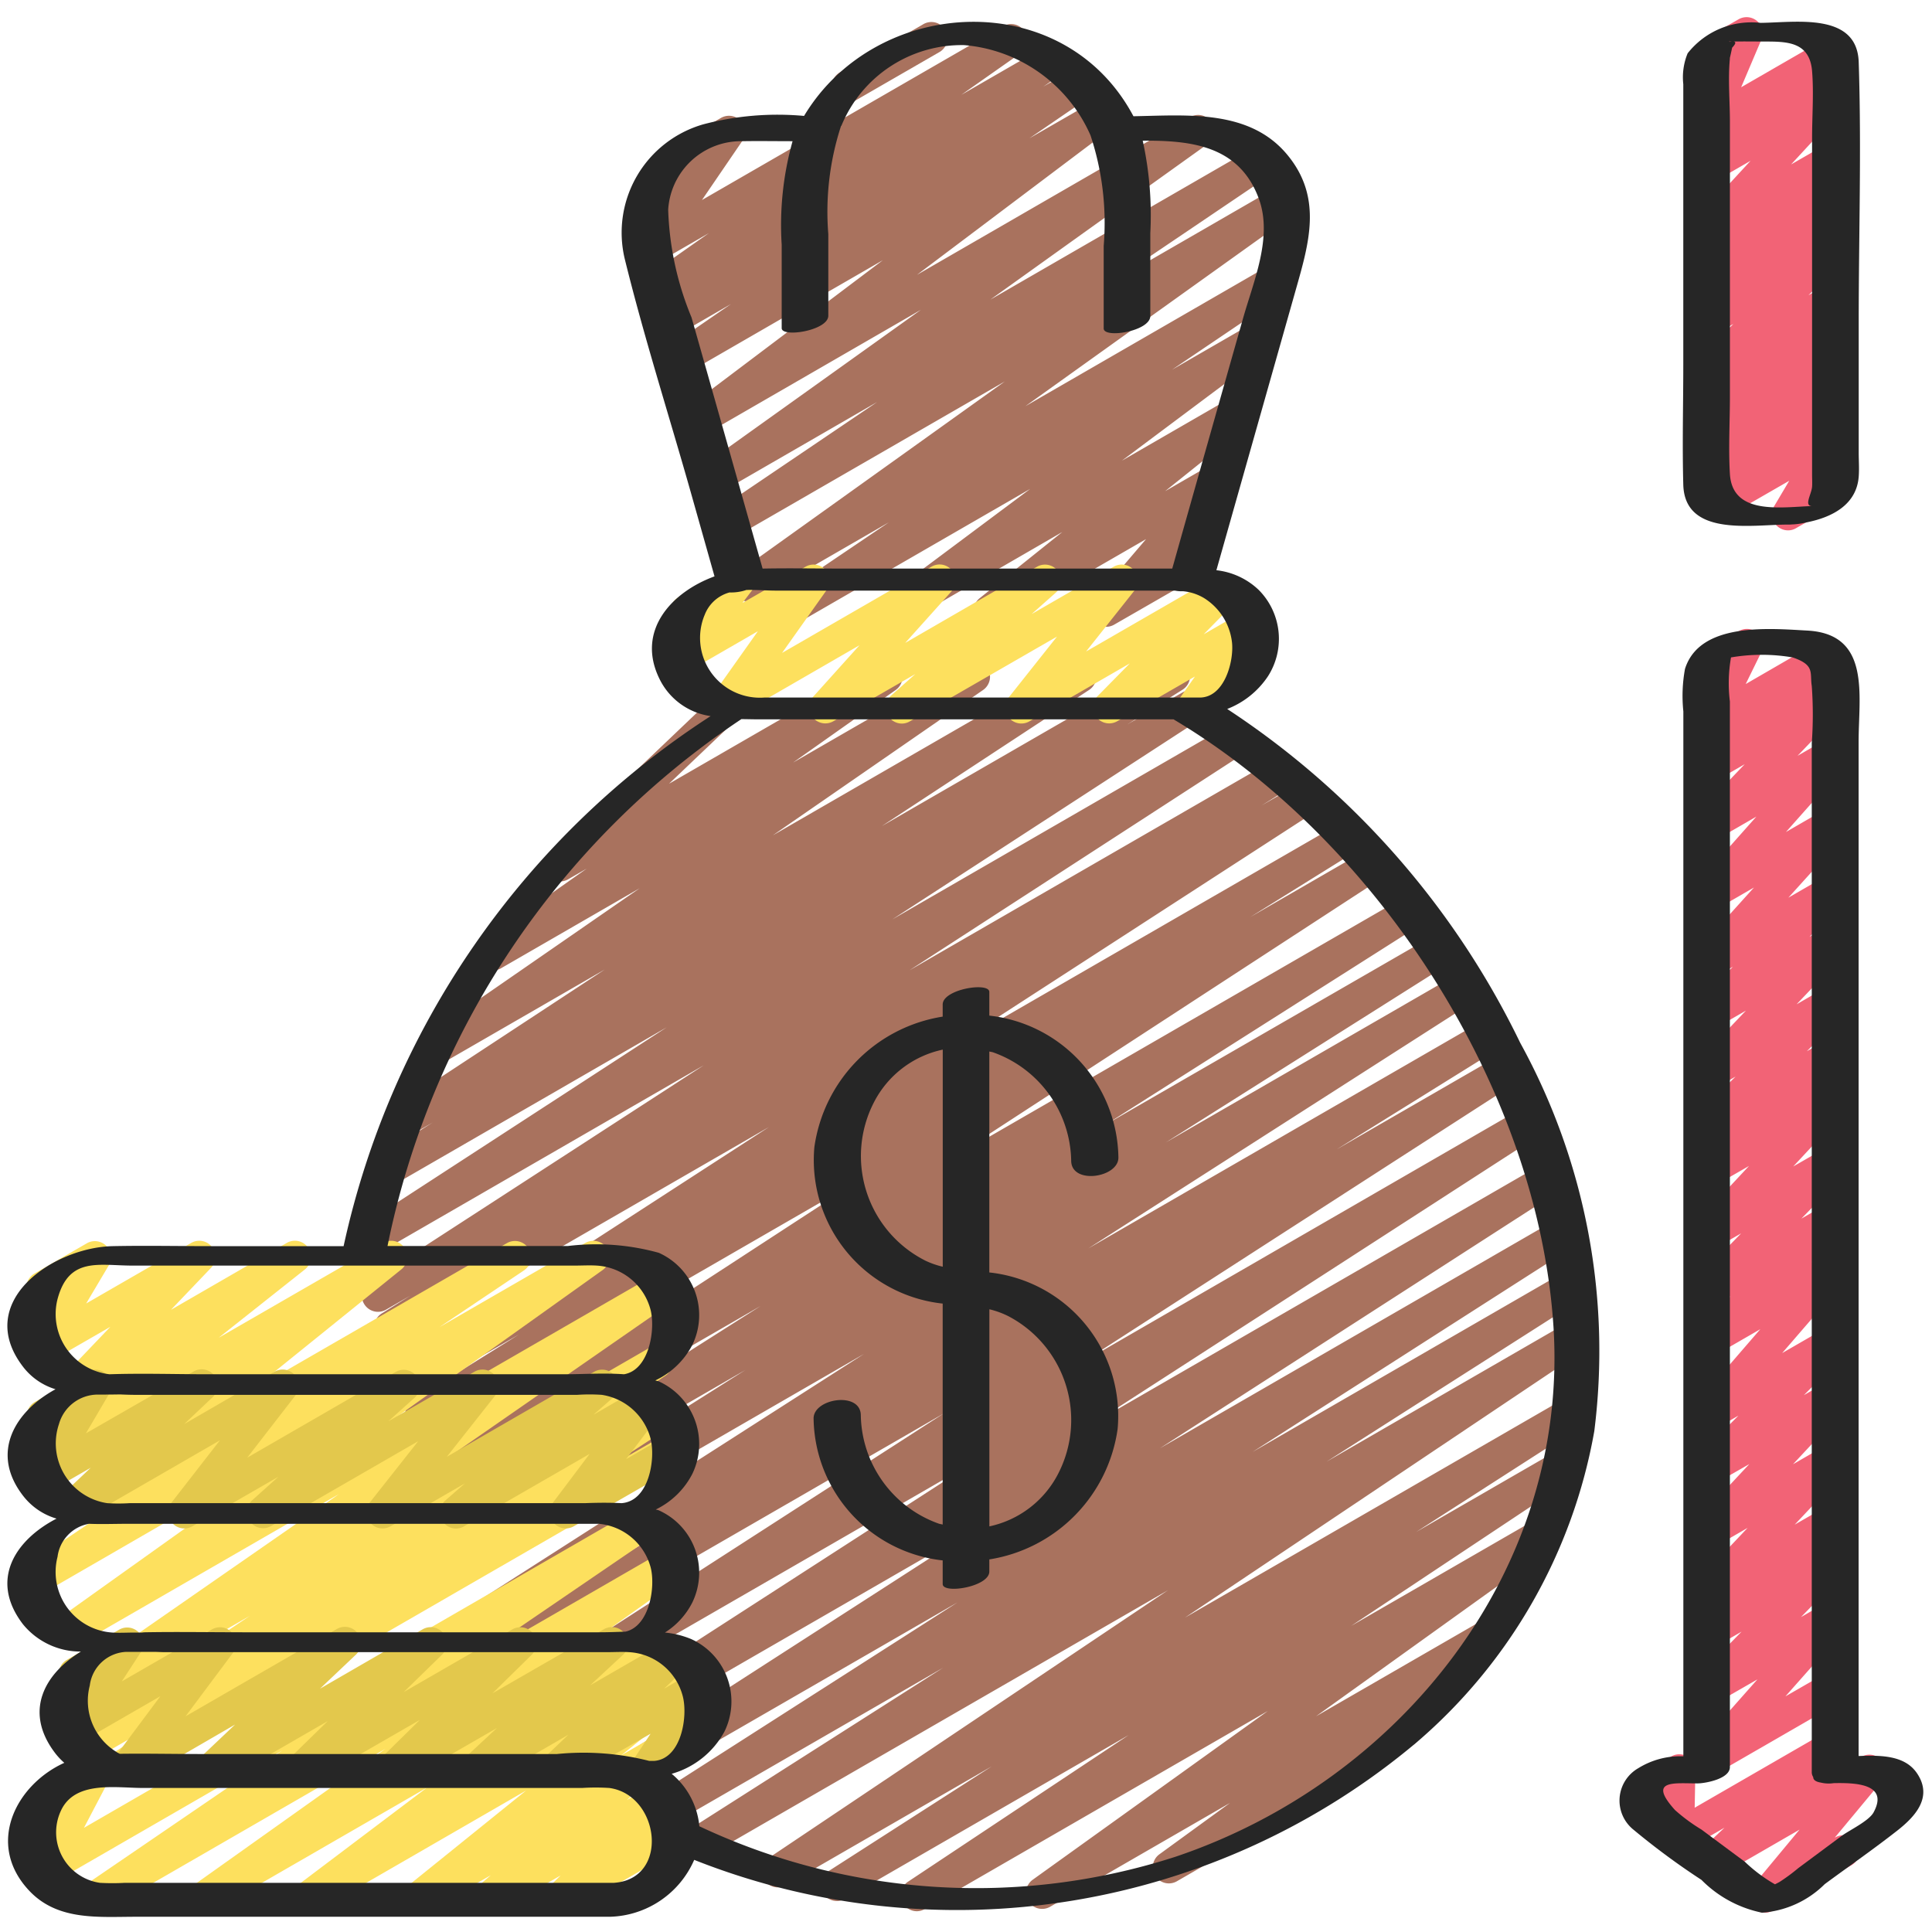 <svg id="Icons" height="512" viewBox="0 0 60 60" width="512" xmlns="http://www.w3.org/2000/svg"><path d="m26.335 3.179a.5.5 0 0 1 -.25-.933l2.572-1.484a.5.5 0 1 1 .5.865l-2.572 1.484a.5.5 0 0 1 -.25.068z" fill="#a9725e"/><path d="m24.418 19.479a.5.5 0 0 1 -.28-.915l3.467-2.343-4.139 2.389a.5.5 0 0 1 -.541-.839l8.282-5.926-8.415 4.855a.5.5 0 0 1 -.53-.847l4.979-3.368-4.849 2.8a.5.5 0 0 1 -.541-.839l6.749-4.825-6.716 3.879a.5.5 0 0 1 -.551-.832l6.086-4.588-6.075 3.507a.5.5 0 0 1 -.533-.845l1.89-1.3-1.687.974a.5.5 0 0 1 -.532-.847l.608-.411-.372.214a.5.5 0 0 1 -.538-.842l1.834-1.29-1.62.935a.5.5 0 0 1 -.663-.715l1.254-1.832-.063.036a.5.5 0 1 1 -.5-.865l1.969-1.137a.5.5 0 0 1 .662.715l-1.253 1.835 9.356-5.4a.5.5 0 0 1 .538.841l-1.837 1.291 2.613-1.507a.5.5 0 0 1 .53.846l-.6.407.938-.541a.5.5 0 0 1 .533.845l-1.9 1.3 2.039-1.173a.5.5 0 0 1 .551.832l-6.083 4.582 8.484-4.9a.5.5 0 0 1 .541.839l-6.746 4.831 8.163-4.713a.5.5 0 0 1 .53.846l-4.975 3.362 5.11-2.95a.5.5 0 0 1 .541.838l-8.282 5.927 7.5-4.33a.5.5 0 0 1 .53.847l-3.474 2.349 2.437-1.406a.5.5 0 0 1 .549.833l-4.547 3.4 3.349-1.933a.5.5 0 0 1 .563.823l-2.566 2.055 1.422-.821a.5.5 0 0 1 .63.757l-1.622 1.9.288-.166a.5.5 0 1 1 .5.865l-2.803 1.612a.5.5 0 0 1 -.63-.757l1.622-1.9-4.607 2.659a.5.5 0 0 1 -.562-.823l2.568-2.057-4.991 2.886a.5.5 0 0 1 -.549-.833l4.543-3.392-7.324 4.228a.5.5 0 0 1 -.252.068z" fill="#a9725e"/><path d="m28.475 59.355a.5.5 0 0 1 -.277-.916l6.856-4.556-8.811 5.086a.5.5 0 0 1 -.52-.854l5.077-3.259-6.4 3.694a.5.5 0 0 1 -.528-.848l12.4-8.316-14.312 8.261a.5.5 0 0 1 -.519-.854l7.848-5-8.917 5.147a.5.5 0 0 1 -.519-.853l9.885-6.324-11.025 6.363a.5.5 0 0 1 -.521-.853l12.3-7.922-13.346 7.7a.5.5 0 0 1 -.521-.853l13.664-8.818-13.761 7.944a.5.5 0 0 1 -.52-.852l13.3-8.575-13.387 7.729a.5.5 0 0 1 -.515-.857l4.984-3.1-4.877 2.815a.5.5 0 0 1 -.52-.853l11.838-7.583-11.882 6.86a.5.5 0 0 1 -.516-.855l8.716-5.507-8.682 5.013a.5.5 0 0 1 -.519-.855l9.673-6.145-9.663 5.578a.5.5 0 0 1 -.522-.852l13.318-8.677-13.43 7.752a.5.5 0 0 1 -.514-.857l3.308-2.06-3.18 1.836a.5.5 0 0 1 -.522-.852l11.466-7.427-11.526 6.655a.5.5 0 0 1 -.513-.857l.9-.561-.743.429a.5.5 0 0 1 -.523-.853l10.38-6.73-10.167 5.871a.5.5 0 0 1 -.522-.851l9.539-6.2-8.455 4.882a.5.5 0 0 1 -.516-.856l1.7-1.067-.575.331a.5.5 0 0 1 -.524-.85l6.446-4.235-4.91 2.834a.5.5 0 0 1 -.534-.843l6.527-4.514-4.307 2.486a.5.5 0 0 1 -.538-.841l3.2-2.255-.559.322a.5.5 0 0 1 -.595-.8l5.466-5.212a.5.5 0 0 1 .249-.408l.5-.289a.5.5 0 0 1 .595.8l-3.1 2.952 6.506-3.756a.5.5 0 0 1 .538.841l-3.191 2.257 5.37-3.1a.5.5 0 0 1 .534.844l-6.534 4.517 9.3-5.368a.5.5 0 0 1 .524.851l-6.438 4.229 8.814-5.087a.5.5 0 0 1 .516.857l-1.711 1.075 1.726-1a.5.5 0 0 1 .523.852l-9.541 6.2 10.391-6a.5.5 0 0 1 .522.852l-10.381 6.73 11.308-6.528a.5.5 0 0 1 .513.858l-.89.553 1.152-.665a.5.5 0 0 1 .522.852l-11.477 7.433 12.227-7.06a.5.5 0 0 1 .514.858l-3.283 2.044 3.523-2.035a.5.5 0 0 1 .523.852l-13.325 8.682 13.971-8.066a.5.5 0 0 1 .519.855l-9.661 6.133 10.019-5.778a.5.5 0 0 1 .517.856l-8.709 5.5 8.926-5.153a.5.5 0 0 1 .519.854l-11.853 7.591 12.186-7.036a.5.5 0 0 1 .515.858l-4.985 3.1 4.962-2.864a.5.5 0 0 1 .52.853l-13.298 8.575 13.5-7.8a.5.5 0 0 1 .522.853l-13.668 8.831 13.736-7.93a.5.5 0 0 1 .521.853l-12.288 7.914 12.247-7.07a.5.5 0 0 1 .519.854l-9.889 6.33 9.618-5.553a.5.5 0 0 1 .518.855l-7.838 5 7.477-4.317a.5.5 0 0 1 .528.848l-12.403 8.313 11.732-6.773a.5.5 0 0 1 .521.853l-5.07 3.258 4.317-2.492a.5.5 0 0 1 .526.849l-6.861 4.56 5.663-3.268a.5.5 0 0 1 .542.839l-7.3 5.238 5.179-2.989a.5.5 0 0 1 .544.837l-2.92 2.117a.5.5 0 0 1 .2.93l-7.332 4.233a.5.5 0 0 1 -.541-.838l2.2-1.6-5.585 3.224a.5.5 0 0 1 -.542-.839l7.3-5.239-10.65 6.148a.494.494 0 0 1 -.248.07z" fill="#a9725e"/><g fill="#fde05e"><path d="m28.01 22.471a.5.5 0 0 1 -.332-.874l.749-.664-2.548 1.467a.5.5 0 0 1 -.621-.767l1.435-1.595-3.884 2.243a.5.5 0 0 1 -.659-.721l1.387-1.957-2.146 1.239a.5.5 0 0 1 -.648-.737l.486-.634a.5.5 0 0 1 -.156-.925l1.627-.938a.5.5 0 0 1 .648.737l-.292.381 1.961-1.126a.5.5 0 0 1 .658.721l-1.387 1.956 4.64-2.678a.494.494 0 0 1 .638.118.5.5 0 0 1 -.017.649l-1.437 1.6 4.094-2.366a.5.5 0 0 1 .582.806l-.749.664 2.548-1.47a.5.5 0 0 1 .642.743l-1.5 1.89 4.045-2.333a.5.5 0 0 1 .607.784l-1 1.015 1.188-.685a.5.5 0 0 1 .659.719l-.555.792a.5.5 0 0 1 .248.933l-1.614.932a.5.5 0 0 1 -.66-.72l.463-.66-2.416 1.39a.5.5 0 0 1 -.606-.783l1-1.015-3.118 1.8a.5.5 0 0 1 -.643-.743l1.5-1.89-4.567 2.631a.49.49 0 0 1 -.25.071z"/><path d="m19.5 55.47a.5.5 0 0 1 -.25-.933l2.3-1.326a.5.5 0 0 1 .5.865l-2.3 1.324a.5.5 0 0 1 -.25.07z"/><path d="m6.279 59.471a.5.5 0 0 1 -.29-.908l5.978-4.25-8.785 5.071a.5.5 0 0 1 -.533-.846l6.117-4.176-7.155 4.131a.5.5 0 0 1 -.692-.665l.781-1.487-.12.069a.5.5 0 0 1 -.5-.865l1.614-.932a.5.5 0 0 1 .693.665l-.78 1.487 17.14-9.9a.5.5 0 0 1 .532.846l-6.122 4.179 6.458-3.728a.5.5 0 0 1 .54.84l-5.978 4.252 4.6-2.654a.5.5 0 0 1 .552.833l-4.042 3.052 5.129-2.961a.5.5 0 0 1 .564.823l-3.683 2.97 1-.578a.5.5 0 0 1 .577.811l-.407.352.841-.485a.5.5 0 0 1 .6.789l-.374.368.17-.1a.5.5 0 0 1 .5.866l-3.567 2.06a.5.5 0 0 1 -.6-.789l.373-.367-2 1.157a.5.5 0 0 1 -.577-.81l.408-.354-2.022 1.163a.5.5 0 0 1 -.564-.822l3.683-2.971-6.569 3.793a.5.5 0 0 1 -.552-.832l4.043-3.052-6.731 3.884a.493.493 0 0 1 -.25.071z"/><path d="m3.73 55.4a.5.5 0 0 1 -.274-.918l1.985-1.3-2.627 1.518a.5.5 0 0 1 -.528-.847l5.477-3.674-5.452 3.142a.5.5 0 0 1 -.536-.843l8.752-6.078-8.227 4.749a.5.5 0 0 1 -.54-.839l7.93-5.659-8.39 4.849a.5.5 0 0 1 -.528-.848l2.628-1.768-.661.382a.5.5 0 0 1 -.564-.822l4.678-3.778-5.469 3.156a.5.5 0 0 1 -.561-.822l2.684-2.126-.71.409a.5.5 0 0 1 -.612-.777l1.241-1.3-1.909 1.1a.5.5 0 0 1 -.68-.689l.7-1.182a.5.5 0 0 1 -.468-.883l1.627-.94a.5.5 0 0 1 .68.689l-.7 1.18 3.262-1.881a.5.5 0 0 1 .613.777l-1.241 1.3 3.6-2.079a.5.5 0 0 1 .561.824l-2.681 2.124 5.11-2.946a.5.5 0 0 1 .565.821l-4.681 3.779 7.97-4.6a.5.5 0 0 1 .528.847l-2.634 1.768 4.531-2.615a.5.5 0 0 1 .54.84l-7.925 5.655 9.624-5.556a.5.5 0 0 1 .535.844l-8.753 6.075 7.942-4.585a.5.5 0 0 1 .528.848l-5.47 3.672 5.122-2.957a.5.5 0 0 1 .525.85l-1.988 1.3 1.855-1.07a.5.5 0 1 1 .5.865l-17.234 9.949a.494.494 0 0 1 -.25.07z"/></g><path d="m14.764 55.471a.5.5 0 0 1 -.341-.867l1.01-.939-3.012 1.735a.5.5 0 0 1 -.6-.788l1.22-1.2-3.452 1.988a.5.5 0 0 1 -.6-.79l1.189-1.16-3.378 1.95a.5.5 0 0 1 -.6-.8l1.1-1.042-3.138 1.82a.5.5 0 0 1 -.65-.732l1.468-1.969-2.512 1.45a.5.5 0 0 1 -.669-.706l.619-.946a.505.505 0 0 1 -.527-.242.5.5 0 0 1 .182-.682l1.627-.94a.5.5 0 0 1 .669.706l-.586.9 2.8-1.615a.5.5 0 0 1 .65.731l-1.469 1.967 4.68-2.7a.5.5 0 0 1 .595.8l-1.1 1.043 3.187-1.843a.5.5 0 0 1 .6.79l-1.188 1.159 3.377-1.949a.5.5 0 0 1 .6.788l-1.221 1.2 3.454-1.988a.5.5 0 0 1 .591.8l-1.01.939 2.462-1.421a.5.5 0 0 1 .595.8l-.764.727.919-.531a.5.5 0 0 1 .667.709l-.6.913a.509.509 0 0 1 .5.245.5.5 0 0 1 -.182.683l-1.614.932a.5.5 0 0 1 -.667-.709l.559-.844-2.722 1.557a.5.5 0 0 1 -.594-.8l.763-.726-2.637 1.526a.49.49 0 0 1 -.25.071z" fill="#e3c84c"/><path d="m14.165 47.471a.5.5 0 0 1 -.328-.878l.6-.524-2.307 1.331a.5.5 0 0 1 -.643-.742l1.5-1.9-4.58 2.642a.5.5 0 0 1 -.584-.8l.821-.737-2.669 1.537a.5.5 0 0 1 -.646-.739l1.5-1.93-4.29 2.477a.5.5 0 0 1 -.594-.8l.873-.826-1.289.744a.5.5 0 0 1 -.681-.686l.719-1.224a.5.5 0 0 1 -.489-.872l1.627-.94a.5.5 0 0 1 .682.686l-.719 1.224 3.332-1.914a.5.5 0 0 1 .594.8l-.873.826 2.806-1.626a.5.5 0 0 1 .646.739l-1.495 1.93 4.622-2.669a.5.5 0 0 1 .584.8l-.822.738 2.672-1.538a.5.5 0 0 1 .643.742l-1.5 1.9 4.574-2.64a.5.5 0 0 1 .578.81l-.6.525 1.508-.871a.5.5 0 0 1 .65.733l-1.141 1.515 1.27-.733a.5.5 0 0 1 .5.865l-3.396 1.954a.5.5 0 0 1 -.649-.733l1.141-1.515-3.9 2.249a.49.49 0 0 1 -.247.07z" fill="#e3c84c"/><path d="m54.806 59.4a.5.5 0 0 1 -.382-.177.5.5 0 0 1 0-.642l1.462-1.76-2.456 1.418a.5.5 0 0 1 -.594-.8l.719-.678-1.192.687a.5.5 0 0 1 -.75-.442l.022-1.15-.314.181a.5.5 0 0 1 -.5-.865l1.08-.624a.5.5 0 0 1 .75.442l-.021 1.15 4.118-2.377a.5.5 0 0 1 .594.8l-.718.679 1.184-.683a.5.5 0 0 1 .634.752l-1.462 1.759.032-.017a.5.5 0 0 1 .5.865l-2.453 1.416a.489.489 0 0 1 -.253.066z" fill="#f26376"/><path d="m53.033 55.153a.5.5 0 0 1 -.374-.832l1.919-2.166-1.3.747a.5.5 0 0 1 -.607-.782l1.414-1.447-.807.466a.5.5 0 0 1 -.581-.808l.386-.341a.517.517 0 0 1 -.447-.186.5.5 0 0 1 .029-.654l1.608-1.7-.995.575a.5.5 0 0 1 -.615-.774l1.664-1.783-1.049.6a.5.5 0 0 1 -.6-.785l1.311-1.32-.707.407a.5.5 0 0 1 -.628-.76l2.014-2.331-1.386.8a.5.5 0 0 1 -.6-.791l1.063-1.034-.465.268a.5.5 0 0 1 -.607-.782l1.4-1.437-.8.46a.5.5 0 0 1 -.615-.774l1.659-1.779-1.044.6a.5.5 0 0 1 -.59-.8l.685-.635-.095.054a.5.5 0 0 1 -.6-.787l1.227-1.208-.615.355a.5.5 0 0 1 -.612-.777l1.548-1.626-.936.54a.5.5 0 0 1 -.6-.789l1.133-1.115-.533.308a.5.5 0 0 1 -.621-.767l1.807-2-1.187.685a.5.5 0 0 1 -.624-.765l1.885-2.122-1.261.728a.5.5 0 0 1 -.611-.778l1.511-1.578-.9.519a.5.5 0 0 1 -.592-.8l.525-.492a.5.5 0 0 1 -.631-.686l.538-1.095a.5.5 0 0 1 -.25-.933l1.126-.646a.5.5 0 0 1 .7.653l-.486.991 2.246-1.3a.5.5 0 0 1 .592.8l-.51.478.182-.105a.5.5 0 0 1 .611.779l-1.511 1.577.9-.52a.5.5 0 0 1 .624.765l-1.884 2.121 1.262-.729a.5.5 0 0 1 .621.768l-1.807 2 1.188-.686a.5.5 0 0 1 .6.789l-1.134 1.115.536-.309a.5.5 0 0 1 .612.778l-1.548 1.625.937-.541a.5.5 0 0 1 .6.788l-1.219 1.211.619-.356a.5.5 0 0 1 .589.8l-.685.637.1-.056a.5.5 0 0 1 .615.773l-1.66 1.78 1.046-.6a.5.5 0 0 1 .608.782l-1.4 1.437.8-.46a.5.5 0 0 1 .6.791l-1.079 1.024.467-.269a.5.5 0 0 1 .628.759l-2.013 2.331 1.387-.8a.5.5 0 0 1 .6.785l-1.313 1.322.709-.409a.5.5 0 0 1 .616.773l-1.663 1.782 1.049-.606a.5.5 0 0 1 .614.775l-1.61 1.706 1-.576a.5.5 0 0 1 .581.808l-.384.34a.5.5 0 0 1 .412.847l-1.413 1.452.81-.468a.5.5 0 0 1 .624.765l-1.919 2.166 1.3-.748a.5.5 0 1 1 .5.865l-3.96 2.286a.489.489 0 0 1 -.254.067z" fill="#f26376"/><path d="m55.53 16.471a.5.5 0 0 1 -.429-.755l.465-.785-2 1.151a.5.5 0 0 1 -.6-.793l.71-.685-.4.233a.5.5 0 0 1 -.595-.794l.93-.89-.335.194a.5.5 0 0 1 -.589-.8l.633-.584-.045.025a.5.5 0 0 1 -.6-.789l1.157-1.14-.557.321a.5.5 0 0 1 -.583-.806l.422-.376a.5.5 0 0 1 -.435-.852l.994-.957-.4.228a.5.5 0 0 1 -.617-.771l1.709-1.852-1.092.63a.5.5 0 0 1 -.653-.137.5.5 0 0 1 .065-.665l.509-.466a.5.5 0 0 1 -.631-.665l.646-1.52a.5.5 0 0 1 -.351-.924l1.134-.647a.5.5 0 0 1 .71.629l-.629 1.481 2.556-1.475a.5.5 0 0 1 .588.8l-.484.443a.5.5 0 0 1 .6.779l-1.709 1.85 1.093-.629a.5.5 0 0 1 .6.793l-.994.957.4-.229a.5.5 0 0 1 .577.801l-.422.376a.5.5 0 0 1 .486.189.5.5 0 0 1 -.047.659l-1.153 1.145.557-.321a.5.5 0 0 1 .589.8l-.632.583.043-.024a.5.5 0 0 1 .6.794l-.932.892.337-.2a.5.5 0 0 1 .6.793l-.709.684.113-.065a.5.5 0 0 1 .679.688l-.514.869a.493.493 0 0 1 .472.248.5.5 0 0 1 -.182.683l-1.4.806a.49.49 0 0 1 -.255.072z" fill="#f26376"/><path d="m49.512 44.447a19.864 19.864 0 0 0 -2.3-12.06 25.873 25.873 0 0 0 -9.1-10.369 2.685 2.685 0 0 0 1.267-1.018 2.155 2.155 0 0 0 -.286-2.677 2.261 2.261 0 0 0 -1.317-.614l2.463-8.7c.411-1.453.84-2.861-.249-4.188-1.174-1.434-3.11-1.24-4.79-1.211-2.15-4.053-7.974-3.761-10.229-.01a9.054 9.054 0 0 0 -3.133.262 3.5 3.5 0 0 0 -2.438 4.17c.6 2.44 1.372 4.85 2.056 7.268q.367 1.3.734 2.6c-1.328.485-2.443 1.682-1.712 3.178a2.094 2.094 0 0 0 1.591 1.161 26.244 26.244 0 0 0 -11.398 16.461h-4.124c-1.012 0-2.027-.021-3.039 0-1.842.033-4.345 1.72-2.794 3.744a2 2 0 0 0 1.01.7c-1.234.671-2.068 1.966-.988 3.333a2.03 2.03 0 0 0 1.02.685c-1.247.643-2.115 1.882-1.042 3.282a2.309 2.309 0 0 0 1.8.847c-1.111.675-1.8 1.845-.8 3.155a2.078 2.078 0 0 0 .283.3c-1.517.689-2.455 2.543-1.075 3.987.883.922 2.134.794 3.291.794h14.722a2.939 2.939 0 0 0 2.624-1.767 22.164 22.164 0 0 0 22.455-3.666 16.515 16.515 0 0 0 5.498-9.647zm-28.761-37.934a2.267 2.267 0 0 1 2.3-2.128c.52-.009 1.042 0 1.563 0a9.662 9.662 0 0 0 -.338 3.215v2.592c0 .3 1.448.076 1.448-.388v-2.532a8.6 8.6 0 0 1 .392-3.351c0-.008.013-.012.016-.02a4.043 4.043 0 0 1 3.812-2.5 4.714 4.714 0 0 1 3.922 2.8 8.642 8.642 0 0 1 .41 3.437v2.563c0 .319 1.448.088 1.448-.388v-2.57a10.8 10.8 0 0 0 -.236-2.874c1.492-.009 3 .145 3.608 1.806.437 1.2-.174 2.576-.5 3.74q-1.1 3.872-2.191 7.743h-.292-9.878c-.849 0-1.7-.017-2.552 0q-1.1-3.9-2.207-7.8a9.5 9.5 0 0 1 -.725-3.345zm1.127 12.6a1.147 1.147 0 0 1 .777-.714 1.5 1.5 0 0 0 .525-.077c.3-.008.619.02.929.02h12.11.272a.987.987 0 0 0 .245.019 1.54 1.54 0 0 1 .657.213 1.87 1.87 0 0 1 .869 1.388c.057.572-.224 1.658-.961 1.7h-13.554a1.858 1.858 0 0 1 -1.869-2.552zm-20.091 21.231c.352-1.322 1.281-1.04 2.322-1.04h13.747c.223 0 .452-.014.675 0a1.843 1.843 0 0 1 1.669 1.358c.162.6-.027 1.885-.821 2.017-.625-.045-1.285 0-1.843 0h-11.069c-1.019 0-2.046-.034-3.065 0a1.881 1.881 0 0 1 -1.615-2.335zm.044 3.882a1.256 1.256 0 0 1 1.214-.916c.227 0 .453 0 .676-.005.161.007.324.013.487.013h13.72a5.7 5.7 0 0 1 .762 0 1.855 1.855 0 0 1 1.51 1.344c.169.627-.037 1.962-.9 2.02-.383-.019-.768-.014-1.14 0h-14.132a5.638 5.638 0 0 1 -.7 0 1.877 1.877 0 0 1 -1.497-2.456zm2.357 6.474c-.234 0-.474.015-.708 0a1.886 1.886 0 0 1 -1.693-2.352 1.192 1.192 0 0 1 .975-1.025c.406.016.818 0 1.21 0h14.622a1.839 1.839 0 0 1 1.61 1.344c.159.591-.022 1.834-.779 2.005-.275.01-.544.02-.793.02h-11.087c-1.012 0-2.027-.018-3.04 0-.038 0-.078.007-.117.009zm16.122 3.987h-.146a8.287 8.287 0 0 0 -2.866-.214h-11.072c-.834 0-1.673-.018-2.508-.007a1.866 1.866 0 0 1 -.93-2.119 1.193 1.193 0 0 1 1.142-1.047h.84c.112 0 .226.009.341.009h13.747c.224 0 .452-.014.675 0a1.83 1.83 0 0 1 1.667 1.353c.172.624-.032 1.966-.89 2.025zm-1.245 3.786h-15.188a6.856 6.856 0 0 1 -.772 0 1.585 1.585 0 0 1 -1.169-2.327c.474-.841 1.686-.619 2.513-.619h13.627a6.634 6.634 0 0 1 .846 0c1.565.21 1.892 2.828.143 2.946zm17.435-.808a20.17 20.17 0 0 1 -14.781-.949 2.4 2.4 0 0 0 -.86-1.629 2.7 2.7 0 0 0 1.641-1.314 2.127 2.127 0 0 0 -1.041-2.873 2.834 2.834 0 0 0 -.809-.2 2.362 2.362 0 0 0 .85-.932 2.121 2.121 0 0 0 -1.04-2.863c-.029-.013-.064-.015-.094-.026a2.5 2.5 0 0 0 1.134-1.104 2.134 2.134 0 0 0 -1.041-2.875c-.033-.014-.073-.017-.107-.03a2.48 2.48 0 0 0 1.148-1.1 2.121 2.121 0 0 0 -1.04-2.863 7.3 7.3 0 0 0 -2.825-.211h-5.6a25.817 25.817 0 0 1 10.989-16.363c.158 0 .318.006.476.006h12.944c6.335 3.768 11.319 11.462 11.8 18.855.488 7.56-4.744 14.115-11.744 16.471z" fill="#262626"/><path d="m57.721 54.535v-31.509c0-1.43.387-3.336-1.592-3.443-1.176-.064-3.341-.27-3.8 1.19a4.639 4.639 0 0 0 -.051 1.321v32.45a2.471 2.471 0 0 0 -1.4.369 1.159 1.159 0 0 0 -.146 1.912 22.6 22.6 0 0 0 2.108 1.556 3.673 3.673 0 0 0 1.88 1.019 3.069 3.069 0 0 0 1.948-.886c.749-.553 1.519-1.087 2.252-1.662.561-.44 1.109-1.036.621-1.771-.383-.581-1.153-.57-1.82-.546zm.466 1.748c-.144.268-.748.553-.989.73l-1.347 1a5.746 5.746 0 0 1 -.588.434c-.067.036-.111.058-.14.072a4.773 4.773 0 0 1 -.935-.7l-1.347-1a5.428 5.428 0 0 1 -.823-.607c-.855-.949-.038-.827.7-.827.232 0 1.005-.137 1.005-.506v-33.096a4.628 4.628 0 0 1 .035-1.366 5.66 5.66 0 0 1 1.914 0c.7.238.53.471.594.887a12.187 12.187 0 0 1 0 1.772v31.977a.285.285 0 0 0 .045.136c0 .083.072.145.237.171a1.032 1.032 0 0 0 .4.017c.623-.011 1.728-.001 1.239.906z" fill="#262626"/><path d="m52.276 15.052c.044 1.616 2.094 1.246 3.218 1.239a1.273 1.273 0 0 0 .19-.007h.027a2.286 2.286 0 0 0 .393-.061c.781-.154 1.552-.54 1.62-1.42.019-.245 0-.5 0-.746v-4.044c0-2.689.088-5.394 0-8.082-.05-1.56-1.964-1.231-3.045-1.221a2.524 2.524 0 0 0 -2.268.946 1.954 1.954 0 0 0 -.135.958v8.711c0 1.241-.034 2.487 0 3.727zm2.549-13.762c.7 0 1.377.021 1.451.919.055.681 0 1.39 0 2.073v10.463c0 .121.008.247 0 .369-.018.245-.286.634.039.6-.982.031-2.511.306-2.591-.991-.048-.8 0-1.617 0-2.418v-8.524c0-.645-.063-1.326 0-1.969 0-.019 0-.005-.008.015.009-.038.022-.092.042-.184l.035-.162c.114-.12.128-.183.041-.191.33-.006.666 0 .991 0zm-.991 0a.469.469 0 0 0 -.12.01c0-.006-.016-.007-.025-.011h.048s.063.001.097.001z" fill="#262626"/><path d="m30.724 32.655c.04.011.08.014.119.027a3.641 3.641 0 0 1 2.424 3.377c.02.743 1.483.51 1.466-.118a4.5 4.5 0 0 0 -4.009-4.4v-.734c0-.319-1.448-.088-1.448.388v.377a4.778 4.778 0 0 0 -3.985 4.052 4.483 4.483 0 0 0 3.985 4.86v6.862c-.04-.011-.08-.014-.119-.027a3.641 3.641 0 0 1 -2.424-3.377c-.02-.743-1.483-.51-1.466.118a4.5 4.5 0 0 0 4.009 4.4v.734c0 .319 1.448.088 1.448-.388v-.377a4.778 4.778 0 0 0 3.985-4.052 4.483 4.483 0 0 0 -3.985-4.86zm-2 6.488a3.639 3.639 0 0 1 -1.585-4.906 3.137 3.137 0 0 1 2.139-1.64v6.742a2.662 2.662 0 0 1 -.556-.196zm2.556 1.714a3.639 3.639 0 0 1 1.585 4.906 3.137 3.137 0 0 1 -2.139 1.64v-6.742a2.662 2.662 0 0 1 .552.196z" fill="#262626"/></svg>